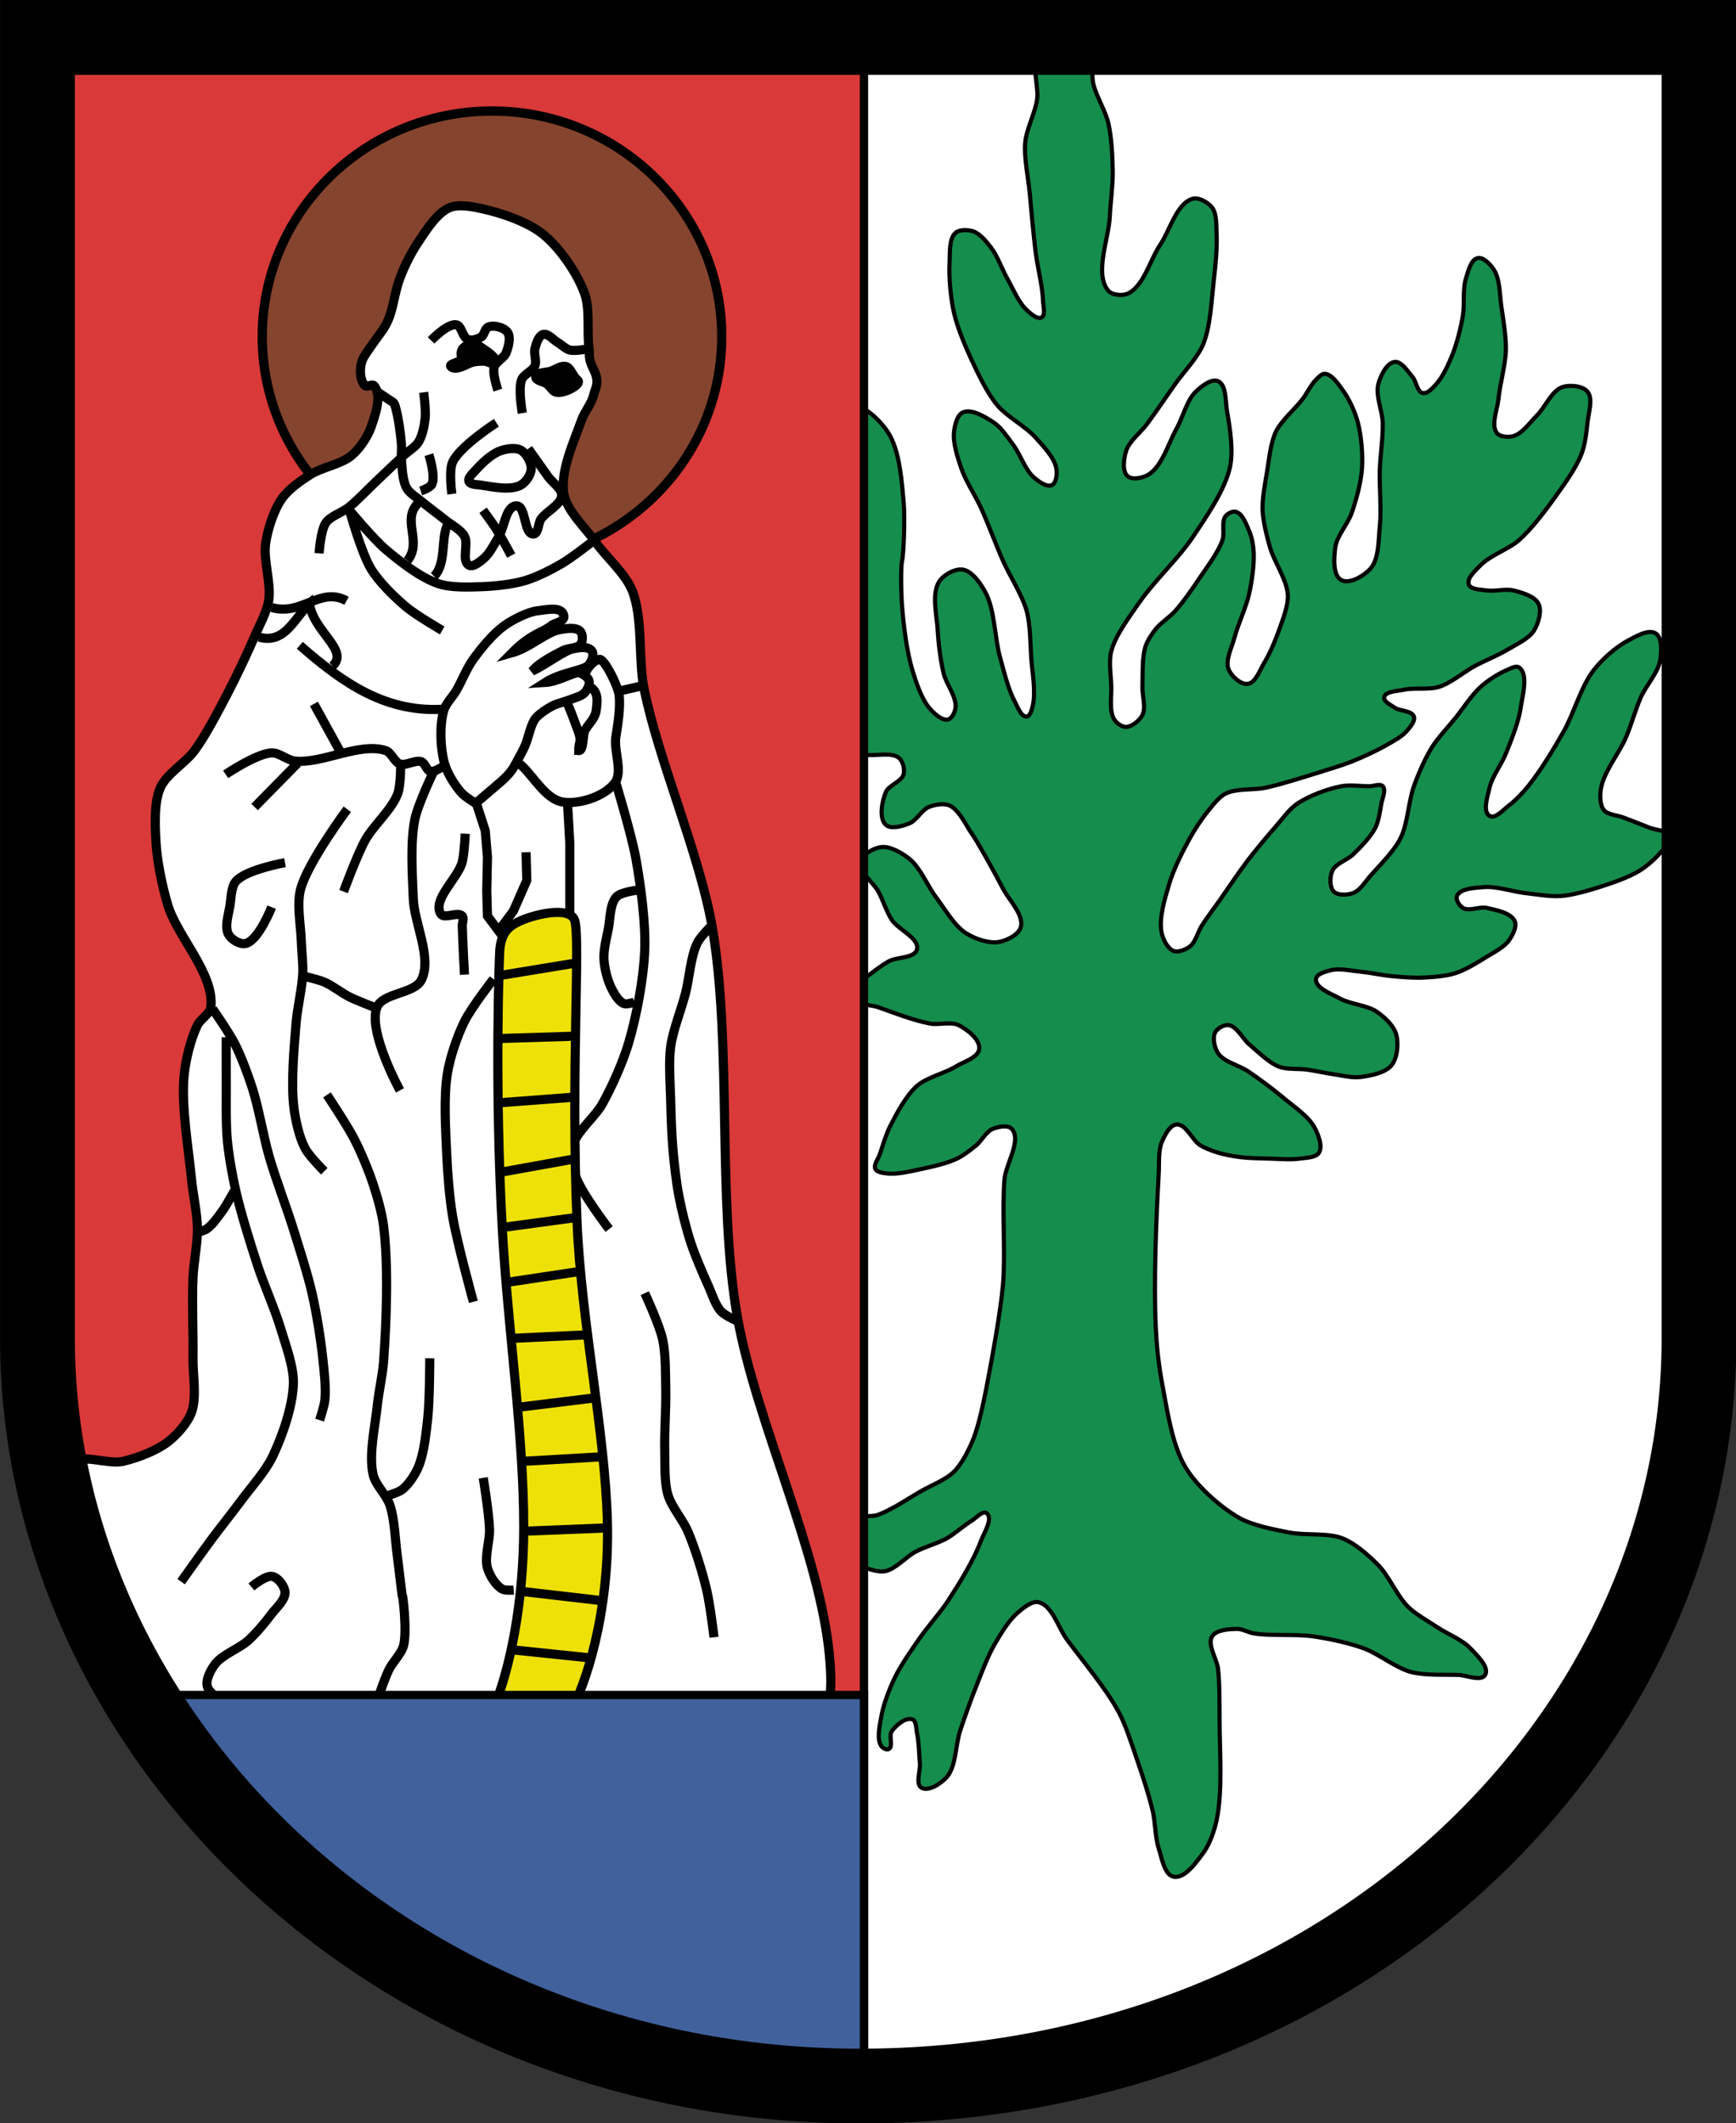 <?xml version="1.0" encoding="UTF-8" standalone="no"?>
<!-- Created with Inkscape (http://www.inkscape.org/) -->
<svg
   xmlns:svg="http://www.w3.org/2000/svg"
   xmlns="http://www.w3.org/2000/svg"
   version="1.0"
   width="125.8"
   height="153.829"
   id="svg2">
  <rect width="100%" height="100%" fill="#333333" stroke="none"/>
  <defs
     id="defs4" />
  <g
     transform="translate(-66.761,-58.463)"
     id="layer2" />
  <g
     transform="matrix(0.301,0,0,0.301,-20.091,-17.594)"
     id="layer3">
    <path
       d="M 75.761,67.463 L 475.782,67.463 L 475.782,380.611 C 475.782,477.067 389.761,559.6 275.772,560.611 C 162.792,561.613 75.761,477.035 75.761,380.611 L 75.761,67.463 z"
       id="path3816"
       style="fill:#ffffff;fill-rule:evenodd;stroke:#000000;stroke-width:2;stroke-linecap:butt;stroke-linejoin:miter;stroke-miterlimit:4;stroke-dasharray:none;stroke-opacity:1" />
    <path
       d="M 313.929,230.934 C 312.561,231.04 311.727,228.567 311.071,227.362 C 309.452,224.386 308.412,219.911 307.5,216.648 C 306.198,211.992 306.265,205.166 303.929,200.934 C 302.83,198.944 300.815,195.941 298.571,195.576 C 296.68,195.269 293.889,196.819 292.857,198.434 C 290.952,201.414 292.311,206.687 292.5,210.219 C 292.667,213.351 293.195,217.527 293.929,220.576 C 294.538,223.113 297.077,226.198 296.786,228.791 C 296.673,229.795 295.981,231.406 295,231.648 C 293.555,232.005 291.715,230.25 290.714,229.148 C 288.651,226.877 287.326,222.796 286.429,219.862 C 285.063,215.399 284.305,209.158 283.929,204.505 C 283.661,201.194 283.571,194.862 283.929,193.434 C 284.286,192.005 284.664,183.418 284.286,179.148 C 283.861,174.355 283.351,167.671 281.071,163.434 C 279.707,160.898 276.88,157.895 274.286,156.648 C 272.537,155.807 269.607,155.095 267.857,155.934 C 262.818,158.348 259.473,166.299 257.857,171.648 C 253.209,187.036 252.329,209.775 256.786,225.219 C 258.137,229.902 261.787,235.905 265.714,238.791 C 266.972,239.714 269.169,240.003 270.714,240.219 C 272.306,240.442 274.466,240.139 276.071,240.219 C 278.222,240.327 281.57,239.543 283.214,240.934 C 284.147,241.723 284.599,243.681 284.286,244.862 C 283.819,246.62 280.696,247.468 280,249.148 C 279.098,251.326 278.282,255.391 280,257.005 C 281.252,258.181 284.121,257.289 285.714,256.648 C 287.407,255.967 288.667,253.408 290.357,252.719 C 291.75,252.152 293.981,251.755 295.357,252.362 C 297.73,253.409 299.643,257.719 300.714,259.148 C 301.786,260.576 306.132,268.307 308.214,272.362 C 309.616,275.092 313.334,278.695 312.5,281.648 C 311.975,283.507 309.049,284.91 307.143,285.219 C 304.731,285.611 301.341,284.397 299.286,283.076 C 296.47,281.267 294.169,277.169 292.143,274.505 C 290.092,271.808 288.345,267.355 285.714,265.219 C 283.999,263.827 281.124,262.118 278.929,262.362 C 277.097,262.566 274.304,264.129 273.929,265.934 C 273.42,268.38 277.035,270.873 278.214,273.076 C 279.277,275.062 280.207,277.97 281.429,279.862 C 282.954,282.225 288.152,284.269 287.5,287.005 C 286.988,289.154 282.646,288.79 280.714,289.862 C 278.765,290.944 276.438,292.825 274.643,294.148 C 273.228,295.191 269.752,295.98 270,297.719 C 270.373,300.339 275.718,300.054 278.214,300.934 C 281.922,302.24 286.846,304.164 290.714,304.862 C 292.72,305.224 295.666,304.328 297.5,305.219 C 299.549,306.215 302.737,308.668 302.5,310.934 C 302.277,313.065 298.609,314.093 296.786,315.219 C 294.136,316.857 289.835,317.801 287.5,319.862 C 284.894,322.163 282.648,326.406 281.071,329.505 C 280.088,331.439 279.258,334.233 278.571,336.291 C 278.217,337.352 277.003,338.86 277.5,339.862 C 277.907,340.682 279.448,340.829 280.357,340.934 C 282.826,341.218 286.139,340.372 288.571,339.862 C 291.193,339.312 294.725,338.514 297.143,337.362 C 298.672,336.633 300.485,335.233 301.786,334.148 C 303.065,333.08 304.174,330.857 305.714,330.219 C 307.001,329.686 309.447,329.165 310.357,330.219 C 312.764,333.006 308.866,338.692 308.571,342.362 C 307.963,349.946 308.853,360.138 308.214,367.719 C 307.687,373.986 305.357,386.648 305,388.434 C 304.643,390.219 302.971,400.164 301.071,404.862 C 300.045,407.4 298.365,410.783 296.429,412.719 C 294.493,414.655 290.949,416.004 288.571,417.362 C 285.49,419.122 281.541,421.84 278.214,423.076 C 276.264,423.801 272.837,422.974 271.429,424.505 C 269.674,426.412 269.161,430.778 270.357,433.076 C 271.308,434.905 274.456,435.695 276.429,436.291 C 277.459,436.602 278.954,436.902 280,436.648 C 282.483,436.044 284.889,433.209 287.143,432.005 C 289.302,430.852 292.506,429.985 294.643,428.791 C 296.589,427.703 298.801,425.65 300.714,424.505 C 301.742,423.89 303.337,421.987 304.286,422.719 C 305.933,423.99 303.581,427.555 302.857,429.505 C 301.156,434.091 297.666,439.69 295,443.791 C 293.167,446.612 290.13,449.954 288.214,452.719 C 286.267,455.529 283.622,459.28 282.143,462.362 C 280.867,465.02 279.417,468.741 278.929,471.648 C 278.573,473.761 277.727,477.016 278.929,478.791 C 279.252,479.269 280.211,479.788 280.714,479.505 C 281.85,478.866 280.684,476.289 281.429,475.219 C 282.416,473.802 284.815,471.746 286.429,472.362 C 287.378,472.725 287.29,474.582 287.5,475.576 C 287.968,477.788 288.037,480.823 288.214,483.076 C 288.349,484.789 287.115,487.88 288.571,488.791 C 290.242,489.835 293.327,487.757 294.643,486.291 C 296.953,483.717 296.783,478.507 297.857,475.219 C 299.025,471.643 300.742,466.925 302.143,463.434 C 303.233,460.718 304.613,457.042 306.071,454.505 C 307.524,451.978 309.562,448.532 311.786,446.648 C 313.065,445.564 315.152,443.768 316.786,444.148 C 320.063,444.91 321.576,450.368 323.571,453.076 C 327.399,458.27 333.008,464.899 336.071,470.576 C 337.763,473.711 339.193,478.282 340.357,481.648 C 341.675,485.46 343.376,490.576 344.286,494.505 C 344.898,497.148 344.857,500.86 345.714,503.434 C 346.441,505.616 347.034,509.749 349.286,510.219 C 351.972,510.78 354.785,506.703 356.429,504.505 C 357.954,502.466 359.115,499.139 359.643,496.648 C 361.154,489.517 360.357,479.651 360.357,472.362 C 360.357,468.718 360.381,463.844 360,460.219 C 359.75,457.837 357.314,454.402 358.571,452.362 C 359.568,450.746 362.744,450.595 364.643,450.576 C 365.864,450.564 367.365,451.456 368.571,451.648 C 372.809,452.324 378.608,451.761 382.857,452.362 C 386.563,452.886 391.481,453.945 395,455.219 C 398.604,456.524 402.727,459.937 406.429,460.934 C 409.746,461.827 414.424,461.541 417.857,461.648 C 419.785,461.708 423.308,463.31 424.286,461.648 C 425.405,459.746 422.227,456.825 420.714,455.219 C 418.798,453.186 415.181,451.771 412.857,450.219 C 410.682,448.767 407.573,447.06 405.714,445.219 C 403.095,442.625 401.148,437.856 398.571,435.219 C 396.325,432.92 392.988,429.974 390,428.791 C 386.392,427.362 380.948,428.127 377.143,427.362 C 373.42,426.614 368.293,425.682 365,423.791 C 360.4,421.148 354.878,416.194 352.143,411.648 C 348.82,406.124 347.645,397.264 346.429,390.934 C 345.696,387.123 345.177,381.953 345,378.076 C 344.491,366.943 345.078,352.06 345.714,340.934 C 345.843,338.677 345.559,335.52 346.429,333.434 C 347.072,331.889 348.332,329.279 350,329.148 C 352.271,328.969 353.78,332.944 355.714,334.148 C 356.897,334.884 358.668,335.527 360,335.934 C 361.568,336.412 363.731,336.803 365.357,337.005 C 367.486,337.27 370.355,337.309 372.5,337.362 C 374.642,337.416 377.524,337.681 379.643,337.362 C 381.084,337.145 383.525,337.177 384.286,335.934 C 385.251,334.356 384.088,331.492 383.214,329.862 C 381.746,327.124 378.086,324.726 375.714,322.719 C 373.261,320.643 369.81,318.084 367.143,316.291 C 365.069,314.896 361.382,314.087 360,312.005 C 359.162,310.743 358.612,308.362 359.286,307.005 C 359.776,306.017 361.405,305.087 362.5,305.219 C 364.532,305.466 365.929,308.55 367.5,309.862 C 369.556,311.579 372.15,314.24 374.643,315.219 C 376.548,315.968 379.402,315.648 381.429,315.934 C 383.26,316.191 385.668,316.747 387.5,317.005 C 389.527,317.29 392.256,317.984 394.286,317.719 C 396.673,317.408 400.282,316.743 401.786,314.862 C 403.205,313.087 403.499,309.543 402.857,307.362 C 402.257,305.322 399.968,303.208 398.214,302.005 C 395.866,300.395 391.765,300.19 389.286,298.791 C 387.362,297.705 383.415,296.351 383.571,294.148 C 383.66,292.902 385.931,292.308 387.143,292.005 C 389.224,291.484 392.15,292.157 394.286,292.362 C 396.548,292.58 399.523,293.219 401.786,293.434 C 404.028,293.647 407.035,293.89 409.286,293.791 C 411.662,293.686 414.877,293.443 417.143,292.719 C 419.563,291.947 422.488,290.135 424.643,288.791 C 426.334,287.736 428.845,286.486 430,284.862 C 430.845,283.675 432.016,281.553 431.429,280.219 C 430.52,278.158 426.841,277.499 424.643,277.005 C 422.97,276.629 420.387,277.906 418.929,277.005 C 418.113,276.501 417.133,275.033 417.5,274.148 C 418.278,272.27 421.904,272.188 423.929,272.005 C 426.947,271.733 430.917,273.093 433.929,273.434 C 436.493,273.723 439.926,274.333 442.5,274.148 C 445.352,273.943 449.06,272.869 451.786,272.005 C 454.764,271.062 458.762,269.703 461.429,268.076 C 463.115,267.048 465.134,265.283 466.429,263.791 C 467.344,262.735 469.341,261.197 468.929,259.862 C 468.447,258.303 465.439,258.337 463.929,257.719 C 462.013,256.937 459.43,255.966 457.5,255.219 C 456.108,254.681 453.787,254.601 452.857,253.434 C 451.913,252.249 451.909,249.931 452.143,248.434 C 452.787,244.315 456.578,239.768 458.214,235.934 C 459.425,233.096 460.536,229.111 461.786,226.291 C 463.009,223.531 465.956,220.344 466.429,217.362 C 466.735,215.431 466.999,211.996 465.357,210.934 C 463.59,209.79 460.432,211.735 458.571,212.719 C 455.685,214.246 452.345,217.271 450.357,219.862 C 447.382,223.74 445.62,230.25 443.214,234.505 C 440.888,238.618 437.616,244.046 434.643,247.719 C 433.404,249.25 431.58,251.186 430,252.362 C 428.731,253.306 426.715,255.673 425.357,254.862 C 423.609,253.818 424.907,250.062 425.357,248.076 C 425.961,245.413 428.275,242.4 429.286,239.862 C 430.577,236.62 432.379,232.248 432.857,228.791 C 433.254,225.923 434.791,220.917 432.5,219.148 C 431.718,218.544 430.197,219.481 429.286,219.862 C 427.285,220.7 424.828,222.34 423.214,223.791 C 421.062,225.726 418.958,229.036 417.143,231.291 C 415.422,233.429 412.871,236.099 411.429,238.434 C 409.816,241.043 408.172,244.829 407.143,247.719 C 405.844,251.367 405.659,256.755 403.929,260.219 C 402.396,263.288 399.073,266.592 396.786,269.148 C 395.573,270.503 394.205,272.803 392.5,273.434 C 391.19,273.918 388.842,274.067 387.857,273.076 C 386.797,272.01 386.891,269.452 387.5,268.076 C 388.272,266.332 391.132,265.477 392.5,264.148 C 394.3,262.398 396.721,259.958 397.857,257.719 C 398.657,256.144 398.997,253.748 399.286,252.005 C 399.496,250.732 400.516,248.669 399.643,247.719 C 398.99,247.01 397.393,247.719 396.429,247.719 C 394.393,247.719 391.642,247.334 389.643,247.719 C 386.243,248.374 381.785,250.05 378.929,252.005 C 377.114,253.247 375.379,255.71 373.929,257.362 C 371.819,259.764 369.082,263.035 367.143,265.576 C 364.997,268.389 362.395,272.328 360.357,275.219 C 359.073,277.042 357.269,279.41 356.071,281.291 C 355.144,282.748 354.58,285.233 353.214,286.291 C 352.248,287.039 350.43,287.791 349.286,287.362 C 347.839,286.82 346.764,284.585 346.429,283.076 C 345.652,279.586 347.201,274.72 348.214,271.291 C 349.247,267.796 351.448,263.407 353.214,260.219 C 354.338,258.192 356.031,255.583 357.5,253.791 C 358.653,252.385 360.162,250.322 361.786,249.505 C 364.398,248.19 368.57,248.694 371.429,248.076 C 375.241,247.253 380.203,245.658 383.929,244.505 C 386.518,243.704 389.987,242.663 392.5,241.648 C 395.033,240.625 398.352,239.09 400.714,237.719 C 402.18,236.869 404.247,235.785 405.357,234.505 C 406.142,233.6 407.539,232.064 407.143,230.934 C 406.635,229.486 403.758,229.668 402.5,228.791 C 401.63,228.184 399.78,227.328 400,226.291 C 400.31,224.831 403.188,224.838 404.643,224.505 C 407.158,223.929 410.754,224.567 413.214,223.791 C 416.053,222.895 419.167,220.207 421.786,218.791 C 424.104,217.537 427.389,216.227 429.643,214.862 C 431.678,213.63 434.817,212.241 436.071,210.219 C 437.102,208.558 438.01,205.543 437.143,203.791 C 436.229,201.943 433.072,201.073 431.071,200.576 C 429.2,200.112 426.547,200.885 424.643,200.576 C 423.305,200.359 420.82,200.422 420.357,199.148 C 419.798,197.611 422.074,195.677 423.214,194.505 C 425.535,192.12 430.014,190.647 432.5,188.434 C 435.625,185.651 438.997,181.124 441.429,177.719 C 443.468,174.863 446.241,170.995 447.5,167.719 C 448.322,165.581 448.713,162.5 448.929,160.219 C 449.14,157.979 450.375,154.443 448.929,152.719 C 447.74,151.302 444.605,151.043 442.857,151.648 C 440.276,152.541 438.728,156.513 436.786,158.434 C 435.166,160.035 433.267,162.827 431.071,163.434 C 429.917,163.753 427.89,163.655 427.143,162.719 C 425.604,160.792 427.261,156.96 427.5,154.505 C 427.846,150.946 429.201,146.294 429.286,142.719 C 429.36,139.596 428.682,135.451 428.214,132.362 C 427.805,129.661 427.902,125.734 426.429,123.434 C 425.643,122.206 423.925,120.271 422.5,120.576 C 420.811,120.939 420.153,123.926 419.643,125.576 C 418.85,128.144 419.387,131.857 418.929,134.505 C 418.436,137.348 417.506,141.115 416.429,143.791 C 415.515,146.059 414.154,149.132 412.5,150.934 C 411.716,151.787 410.42,153.316 409.286,153.076 C 407.919,152.788 407.708,150.197 406.786,149.148 C 405.68,147.891 404.161,145.373 402.5,145.576 C 400.522,145.818 399.082,149.007 398.571,150.934 C 397.853,153.644 399.569,157.416 399.643,160.219 C 399.733,163.653 399.036,168.214 398.929,171.648 C 398.802,175.717 399.358,181.171 398.929,185.219 C 398.605,188.27 398.764,192.874 396.786,195.219 C 395.298,196.983 391.662,199.194 389.643,198.076 C 387.546,196.917 387.896,192.594 388.214,190.219 C 388.577,187.512 391.238,184.582 392.143,182.005 C 393.236,178.891 394.419,174.584 394.643,171.291 C 394.876,167.855 394.486,163.182 393.571,159.862 C 392.909,157.46 391.482,154.366 390,152.362 C 388.963,150.96 387.453,148.568 385.714,148.434 C 384.944,148.374 384.123,149.321 383.571,149.862 C 382.363,151.05 381.376,153.152 380.357,154.505 C 378.525,156.938 375.259,159.623 373.929,162.362 C 372.634,165.028 372.278,169.083 371.786,172.005 C 371.32,174.77 370.599,178.489 370.714,181.291 C 370.827,184.02 371.75,187.593 372.5,190.219 C 373.505,193.74 376.577,197.992 376.786,201.648 C 376.936,204.294 375.516,207.717 374.643,210.219 C 373.79,212.664 372.417,215.864 371.071,218.076 C 370.08,219.706 369.036,222.839 367.143,223.076 C 365.399,223.295 363.125,221.148 362.5,219.505 C 361.686,217.364 363.351,214.221 363.929,212.005 C 364.783,208.726 366.78,204.601 367.5,201.291 C 368.141,198.343 368.729,194.304 368.571,191.291 C 368.491,189.759 368.109,187.699 367.5,186.291 C 366.827,184.736 365.914,182.116 364.286,181.648 C 363.502,181.422 362.276,182.067 361.786,182.719 C 360.747,184.1 361.635,186.801 361.071,188.434 C 360.052,191.386 357.448,194.764 355.714,197.362 C 354.013,199.911 351.689,203.295 349.643,205.576 C 348.377,206.988 346.187,208.384 345,209.862 C 344.068,211.023 342.941,212.726 342.5,214.148 C 341.64,216.918 341.893,220.892 341.786,223.791 C 341.71,225.825 342.709,228.762 341.786,230.576 C 341.124,231.875 339.314,233.382 337.857,233.434 C 336.847,233.469 335.528,232.51 335,231.648 C 333.708,229.538 334.393,225.905 334.286,223.434 C 334.179,220.972 333.649,217.6 334.286,215.219 C 335.339,211.278 338.754,206.791 341.071,203.434 C 344.531,198.42 350.553,192.79 353.929,187.719 C 357.089,182.971 361.623,176.502 362.857,170.934 C 363.739,166.953 362.841,161.379 362.143,157.362 C 361.76,155.158 362.042,151.134 360,150.219 C 358.382,149.494 355.924,151.492 354.643,152.719 C 352.463,154.808 351.486,159.02 350,161.648 C 348.082,165.039 346.543,170.696 343.214,172.719 C 341.929,173.5 339.345,174.068 338.214,173.076 C 336.843,171.873 337.316,168.748 337.857,167.005 C 338.582,164.672 341.404,162.54 342.857,160.576 C 344.961,157.733 347.607,153.826 349.643,150.934 C 351.679,148.041 355.086,144.564 356.429,141.291 C 358.16,137.07 358.411,130.823 358.929,126.291 C 359.319,122.878 359.819,118.293 359.643,114.862 C 359.542,112.91 359.757,109.988 358.571,108.434 C 357.641,107.214 355.411,105.895 353.929,106.291 C 349.993,107.34 348.38,114.007 346.071,117.362 C 343.663,120.863 342.103,127.434 338.214,129.148 C 336.925,129.716 334.478,129.512 333.571,128.434 C 330.123,124.332 333.697,115.93 333.929,110.576 C 334.068,107.358 334.682,103.083 334.643,99.862 C 334.6,96.312 334.377,91.534 333.571,88.076 C 332.894,85.17 330.734,81.684 330,78.791 C 329.389,76.382 330.212,72.704 328.929,70.576 C 327.777,68.668 325.081,66.132 322.857,66.291 C 320.211,66.479 317.479,69.926 316.429,72.362 C 315.241,75.117 316.831,79.389 316.429,82.362 C 315.996,85.556 313.863,89.509 313.571,92.719 C 313.241,96.361 314.3,101.221 314.643,104.862 C 315.046,109.15 315.534,114.874 316.071,119.148 C 316.517,122.696 317.75,127.359 317.857,130.934 C 317.892,132.117 318.534,134.286 317.5,134.862 C 316.454,135.445 314.813,133.884 313.929,133.076 C 311.975,131.292 310.597,127.875 309.286,125.576 C 308.027,123.37 306.906,120.09 305.357,118.076 C 304.294,116.694 302.722,114.712 301.071,114.148 C 299.851,113.731 297.749,113.646 296.786,114.505 C 295.155,115.96 295.477,119.466 295.357,121.648 C 295.157,125.299 295.618,130.225 296.429,133.791 C 297.24,137.361 299.164,141.902 300.714,145.219 C 302.278,148.566 304.428,153.089 306.786,155.934 C 309.114,158.743 313.643,161.067 316.071,163.791 C 317.871,165.809 320.638,168.621 321.071,171.291 C 321.267,172.497 321.097,174.683 320,175.219 C 318.749,175.831 316.78,174.33 315.714,173.434 C 313.576,171.635 312.384,167.817 310.714,165.576 C 309.444,163.871 307.84,161.401 306.071,160.219 C 304.1,158.901 300.748,156.778 298.571,157.719 C 297.163,158.328 296.608,160.839 296.429,162.362 C 296.108,165.075 297.328,168.707 298.214,171.291 C 299.225,174.237 301.561,177.744 302.857,180.576 C 304.596,184.376 306.521,189.614 308.214,193.434 C 309.846,197.114 312.862,201.694 313.929,205.576 C 314.813,208.794 314.789,213.318 315,216.648 C 315.224,220.178 316.213,225.001 315.357,228.434 C 315.148,229.272 314.79,230.866 313.929,230.934 z"
       id="path3807"
       style="fill:#158d4d;fill-opacity:1;fill-rule:evenodd;stroke:#000000;stroke-width:1px;stroke-linecap:butt;stroke-linejoin:miter;stroke-opacity:1" />
    <path
       d="M 75.75,67.469 L 75.75,380.625 C 75.75,476.755 162.274,561.104 274.75,560.625 L 274.75,67.469 L 75.75,67.469 z"
       id="rect3818"
       style="opacity:1;fill:#d93939;fill-opacity:1;fill-rule:evenodd;stroke:#000000;stroke-width:2;stroke-linecap:round;stroke-linejoin:miter;stroke-miterlimit:4;stroke-dasharray:none;stroke-opacity:1" />
    <path
       d="M 248.498,143.477 C 248.506,172.912 224.081,196.777 193.949,196.777 C 163.817,196.777 139.393,172.912 139.401,143.477 C 139.393,114.043 163.817,90.177 193.949,90.177 C 224.081,90.177 248.506,114.043 248.498,143.477 L 248.498,143.477 z"
       transform="matrix(1.014,0,0,1.019,-11.47,-6.713)"
       id="path3805"
       style="opacity:1;fill:#85442e;fill-opacity:1;fill-rule:evenodd;stroke:#000000;stroke-width:2.2;stroke-linecap:round;stroke-linejoin:miter;stroke-miterlimit:4;stroke-dasharray:none;stroke-opacity:1" />
    <path
       d="M 263.214,474.505 C 267.409,470.85 266.942,462.694 266.447,457.153 C 264.249,432.553 248.72,400.544 244.286,375.576 C 239.348,347.774 243.031,309.471 238.214,281.648 C 235.154,263.971 225.34,241.732 221.786,224.148 C 220.374,217.166 221.6,207.18 218.929,200.576 C 217.265,196.465 212.558,192.415 210,188.791 C 207.635,185.44 203.204,181.402 202.5,177.362 C 201.554,171.935 204.93,164.692 206.786,159.505 C 207.447,157.655 209.203,155.527 209.643,153.612 C 210.063,151.785 211.25,150.576 209.643,147.362 C 208.205,144.487 208.795,143.88 208.571,142.362 C 207.993,138.427 208.848,132.89 207.5,129.148 C 205.727,124.226 201.565,118.156 197.5,114.862 C 193.882,111.931 187.756,109.819 183.214,108.791 C 180.809,108.246 177.278,107.487 175,108.434 C 171.918,109.714 169.37,113.884 167.5,116.648 C 165.566,119.505 163.477,123.696 162.5,127.005 C 161.277,131.147 161.259,134.515 158.765,138.041 C 157.519,139.801 155.371,142.642 154.286,144.505 C 153.26,146.267 153.164,149.888 154.643,151.291 C 155.109,151.733 156.348,150.82 156.786,151.291 C 158.835,153.492 157.062,158.451 156.071,161.291 C 155.259,163.62 153.311,166.482 151.429,168.076 C 148.905,170.214 144.218,170.942 141.429,172.719 C 139.184,174.149 136.17,176.254 134.643,178.434 C 132.678,181.237 131.226,185.763 130.714,189.148 C 130.089,193.285 132.099,198.946 131.429,203.076 C 131.005,205.689 129.265,208.862 128.214,211.291 C 126.331,215.646 123.637,221.377 121.429,225.576 C 119.239,229.74 116.359,235.358 113.571,239.148 C 111.415,242.08 106.819,244.743 105.357,248.076 C 103.802,251.621 104.091,257.068 104.286,260.934 C 104.522,265.614 105.799,271.801 107.143,276.291 C 109.443,283.973 118.482,292.975 117.5,300.934 C 117.303,302.529 114.986,303.773 114.286,305.219 C 112.643,308.611 111.424,313.61 111.071,317.362 C 110.368,324.848 112.137,334.878 112.857,342.362 C 113.198,345.907 114.232,350.587 114.286,354.148 C 114.339,357.698 113.375,362.387 113.214,365.934 C 112.947,371.82 113.296,379.684 113.214,385.576 C 113.161,389.435 114.185,394.811 112.857,398.434 C 111.913,401.01 109.323,403.91 107.143,405.576 C 104.359,407.703 99.838,409.416 96.429,410.219 C 92.564,411.13 85.901,408.011 83.214,410.934 C 78.427,416.142 82.324,427.615 83.929,434.505 C 86.626,446.086 93.433,460.909 100.357,470.576 C 106.183,478.71 115.114,490.385 124.643,493.434 C 164.605,506.22 231.581,502.069 263.214,474.505 z"
       id="path2782"
       style="fill:#ffffff;fill-rule:evenodd;stroke:#000000;stroke-width:2.2;stroke-linecap:butt;stroke-linejoin:miter;stroke-miterlimit:4;stroke-dasharray:none;stroke-opacity:1" />
    <path
       d="M 173.214,210.219 C 173.214,210.219 166.857,206.53 164.464,204.505 C 161.628,202.105 158.008,198.569 156.071,195.398 C 153.722,191.55 150.893,181.291 150.893,181.291 C 150.893,181.291 156.685,188.265 159.643,190.755 C 163.11,193.674 168.022,197.536 172.321,198.969 C 175.276,199.955 179.566,199.79 182.679,199.684 C 185.813,199.577 190.025,199.134 193.036,198.255 C 195.866,197.429 199.417,195.633 201.964,194.148 C 204.418,192.717 209.643,188.612 209.643,188.612"
       id="path2802"
       style="fill:none;fill-rule:evenodd;stroke:#000000;stroke-width:2.2;stroke-linecap:butt;stroke-linejoin:miter;stroke-miterlimit:4;stroke-dasharray:none;stroke-opacity:1" />
    <path
       d="M 221.786,223.434 L 214.821,225.041"
       id="path2814"
       style="fill:none;fill-rule:evenodd;stroke:#000000;stroke-width:2.2;stroke-linecap:butt;stroke-linejoin:miter;stroke-miterlimit:4;stroke-dasharray:none;stroke-opacity:1" />
    <path
       d="M 211.071,217.184 C 212.224,216.949 215.605,223.643 215.823,225.934 C 216.12,229.055 215.486,232.836 215,235.934 C 214.494,239.162 216.721,244.167 214.821,246.826 C 212.438,250.163 205.988,252.261 201.964,251.469 C 198.28,250.745 195.34,245.725 192.679,243.076 C 191.496,241.9 188.953,240.638 188.929,238.969 C 188.847,233.386 195.563,223.944 201.071,224.862 C 202.779,225.147 204.834,231.647 205.487,233.25 C 207.128,237.275 206.047,236.632 206.071,239.148 C 207.337,239.257 206.957,235.236 207.621,234.153 C 208.685,232.417 210.076,231.333 210.305,229.309 C 210.493,227.638 210.755,226.082 209.821,224.684 C 209.232,223.802 207.397,223.242 207.321,222.184 C 207.189,220.313 209.234,217.558 211.071,217.184 z"
       id="path2812"
       style="fill:#ffffff;fill-rule:evenodd;stroke:#000000;stroke-width:2.2;stroke-linecap:butt;stroke-linejoin:miter;stroke-miterlimit:4;stroke-dasharray:none;stroke-opacity:1" />
    <path
       d="M 173.929,229.148 C 159.954,230.159 149.592,223.185 138.929,213.791"
       id="path2816"
       style="fill:none;fill-rule:evenodd;stroke:#000000;stroke-width:2.2;stroke-linecap:butt;stroke-linejoin:miter;stroke-miterlimit:4;stroke-dasharray:none;stroke-opacity:1" />
    <path
       d="M 192.5,157.898 C 192.5,157.898 191.454,152.112 192.321,149.862 C 192.826,148.554 195.017,147.772 195.536,146.469 C 195.992,145.325 195.216,143.552 195.536,142.362 C 195.841,141.226 196.367,139.285 197.5,138.969 C 198.678,138.641 200.017,140.315 201.071,140.934 C 201.943,141.445 202.951,142.464 203.929,142.719 C 205.018,143.004 207.679,142.541 207.679,142.541"
       id="path2921"
       style="fill:none;fill-rule:evenodd;stroke:#000000;stroke-width:2.2;stroke-linecap:butt;stroke-linejoin:miter;stroke-miterlimit:4;stroke-dasharray:none;stroke-opacity:1" />
    <path
       d="M 186.607,152.362 C 186.607,152.362 185.266,148.448 185.714,146.826 C 186.069,145.544 188.071,144.667 188.571,143.434 C 189.137,142.04 189.8,139.659 188.929,138.434 C 188.093,137.258 185.609,136.61 184.286,137.184 C 183.45,137.546 183.361,139.117 182.581,139.586 C 181.57,140.192 179.748,140.709 178.929,139.862 C 177.869,138.767 177.774,136.88 176.607,136.648 C 174.507,136.231 170.536,140.398 170.536,140.398"
       id="path2919"
       style="fill:none;fill-rule:evenodd;stroke:#000000;stroke-width:2.2;stroke-linecap:butt;stroke-linejoin:miter;stroke-miterlimit:4;stroke-dasharray:none;stroke-opacity:1" />
    <path
       d="M 195.714,149.148 C 195.686,150.171 197.632,150.228 198.418,150.884 C 199.147,151.491 199.311,151.888 200,152.541 C 200.679,153.184 202.152,152.874 203.036,152.566 C 204.26,152.138 206.901,150.699 205.714,149.862 C 204.66,149.119 204.136,146.82 202.857,146.648 C 201.591,146.477 200.501,147.427 199.286,147.82 C 198.265,148.151 195.744,148.076 195.714,149.148 z"
       id="path2917"
       style="fill:#000000;fill-rule:evenodd;stroke:#000000;stroke-width:2.2;stroke-linecap:butt;stroke-linejoin:miter;stroke-miterlimit:4;stroke-dasharray:none;stroke-opacity:1" />
    <path
       d="M 175.382,146.774 C 174.343,145.922 178.161,145.814 177.857,144.505 C 177.297,142.093 179.04,141.635 180.179,141.291 C 181.055,141.026 182.288,141.834 183.036,142.362 C 184.123,143.13 186.538,144.591 185.893,145.755 C 185.525,146.418 184.15,145.41 183.393,145.398 C 182.423,145.383 181.087,145.414 180.179,145.755 C 178.773,146.283 176.543,147.725 175.382,146.774 z"
       id="path2915"
       style="fill:#000000;fill-rule:evenodd;stroke:#000000;stroke-width:2.2;stroke-linecap:butt;stroke-linejoin:miter;stroke-miterlimit:4;stroke-dasharray:none;stroke-opacity:1" />
    <path
       d="M 193.929,166.469 C 193.929,166.469 197.297,171.224 198.75,173.255 C 199.71,174.597 202.042,176.071 201.964,177.719 C 201.856,179.995 198.234,181.542 196.964,183.434 C 196.297,184.428 196.375,186.957 195.179,187.005 C 192.801,187.101 193.451,180.189 191.071,180.219 C 188.48,180.252 188.165,185.526 186.786,187.719 C 185.781,189.317 184.664,191.689 183.214,192.898 C 182.312,193.65 180.675,195.066 179.643,194.505 C 177.785,193.496 179.604,189.385 178.571,187.541 C 177.68,185.949 175.344,184.763 173.929,183.612 C 172.241,182.24 169.881,180.546 168.214,179.148 C 167.11,178.221 165.347,177.192 164.643,175.934 C 163.632,174.127 163.581,171.209 163.393,169.148 C 163.291,168.028 163.482,166.519 163.393,165.398 C 163.178,162.694 162.677,159.087 161.964,156.469 C 161.617,155.193 161.45,155.383 160.357,154.637 C 159.516,154.063 156.964,152.362 156.964,152.362"
       id="path2913"
       style="fill:none;fill-rule:evenodd;stroke:#000000;stroke-width:2.2;stroke-linecap:butt;stroke-linejoin:miter;stroke-miterlimit:4;stroke-dasharray:none;stroke-opacity:1" />
    <path
       d="M 182.5,175.219 C 185.36,175.656 189.607,176.611 192.143,175.219 C 193.367,174.547 194.604,172.687 194.643,171.291 C 194.686,169.756 193.481,167.579 192.143,166.826 C 190.835,166.091 188.552,166.488 187.143,167.005 C 185.03,167.78 182.737,169.959 181.25,171.648 C 180.631,172.351 179.309,173.451 179.643,174.326 C 179.962,175.166 181.612,175.084 182.5,175.219 z"
       id="path2911"
       style="fill:none;fill-rule:evenodd;stroke:#000000;stroke-width:2.2;stroke-linecap:butt;stroke-linejoin:miter;stroke-miterlimit:4;stroke-dasharray:none;stroke-opacity:1" />
    <path
       d="M 186.25,160.219 C 186.25,160.219 177.49,165.824 175.714,169.684 C 174.751,171.777 175.536,177.362 175.536,177.362"
       id="path2909"
       style="fill:none;fill-rule:evenodd;stroke:#000000;stroke-width:2.2;stroke-linecap:butt;stroke-linejoin:miter;stroke-miterlimit:4;stroke-dasharray:none;stroke-opacity:1" />
    <path
       d="M 170,167.898 C 170,167.898 171.681,173.116 170.714,175.041 C 170.294,175.878 168.036,176.648 168.036,176.648"
       id="path2907"
       style="fill:none;fill-rule:evenodd;stroke:#000000;stroke-width:2.2;stroke-linecap:butt;stroke-linejoin:miter;stroke-miterlimit:4;stroke-dasharray:none;stroke-opacity:1" />
    <path
       d="M 168.75,152.898 C 168.75,152.898 169.311,157.281 169.107,159.148 C 168.914,160.918 168.44,163.35 167.5,164.862 C 166.739,166.086 164.988,167.099 163.929,168.076 C 161.923,169.927 159.304,172.451 157.321,174.326 C 155.339,176.201 152.842,178.868 150.714,180.576 C 149.15,181.832 146.304,182.666 145.179,184.326 C 143.917,186.188 143.571,191.648 143.571,191.648"
       id="path2905"
       style="fill:none;fill-rule:evenodd;stroke:#000000;stroke-width:2.2;stroke-linecap:butt;stroke-linejoin:miter;stroke-miterlimit:4;stroke-dasharray:none;stroke-opacity:1" />
    <path
       d="M 183.036,181.291 C 183.036,181.291 185.226,184.247 186.071,185.576 C 187.294,187.5 189.821,192.184 189.821,192.184"
       id="path2903"
       style="fill:none;fill-rule:evenodd;stroke:#000000;stroke-width:2.2;stroke-linecap:butt;stroke-linejoin:miter;stroke-miterlimit:4;stroke-dasharray:none;stroke-opacity:1" />
    <path
       d="M 174.464,184.862 C 172.872,187.928 174.252,194.159 171.25,197.184"
       id="path2901"
       style="fill:none;fill-rule:evenodd;stroke:#000000;stroke-width:2.2;stroke-linecap:butt;stroke-linejoin:miter;stroke-miterlimit:4;stroke-dasharray:none;stroke-opacity:1" />
    <path
       d="M 167.679,179.326 C 163.095,183.402 168.611,188.726 164.821,193.434"
       id="path2899"
       style="fill:none;fill-rule:evenodd;stroke:#000000;stroke-width:2.2;stroke-linecap:butt;stroke-linejoin:miter;stroke-miterlimit:4;stroke-dasharray:none;stroke-opacity:1" />
    <path
       d="M 132.143,204.684 C 139.338,206.833 143.82,199.583 150.179,203.076"
       id="path2784"
       style="fill:none;fill-rule:evenodd;stroke:#000000;stroke-width:2.2;stroke-linecap:butt;stroke-linejoin:miter;stroke-miterlimit:4;stroke-dasharray:none;stroke-opacity:1" />
    <path
       d="M 129.107,211.826 C 135.358,213.555 137.593,207.25 141.25,203.791 C 142.218,210.543 150.934,215.007 146.786,218.791"
       id="path2820"
       style="fill:none;fill-rule:evenodd;stroke:#000000;stroke-width:2.2;stroke-linecap:butt;stroke-linejoin:miter;stroke-miterlimit:4;stroke-dasharray:none;stroke-opacity:1" />
    <path
       d="M 181.429,251.826 L 183.571,258.434 L 184.107,264.862 L 183.929,272.898 L 184.107,278.969 L 186.786,282.541 L 190.357,277.719 L 193.571,270.398 L 193.393,263.612"
       id="path2834"
       style="fill:none;fill-rule:evenodd;stroke:#000000;stroke-width:2.2;stroke-linecap:butt;stroke-linejoin:miter;stroke-miterlimit:4;stroke-dasharray:none;stroke-opacity:1" />
    <path
       d="M 203.393,252.005 L 203.929,261.469 L 203.929,278.076"
       id="path2836"
       style="fill:none;fill-rule:evenodd;stroke:#000000;stroke-width:2.2;stroke-linecap:butt;stroke-linejoin:miter;stroke-miterlimit:4;stroke-dasharray:none;stroke-opacity:1" />
    <path
       d="M 215,246.826 C 215,246.826 218.823,259.477 219.821,265.041 C 221.001,271.61 222.219,280.515 221.964,287.184 C 221.703,294.031 219.997,303.118 218.036,309.684 C 216.682,314.213 214.083,320.017 211.786,324.148 C 209.915,327.512 205.379,330.945 204.464,334.684 C 203.964,336.73 204.642,339.666 205.357,341.648 C 206.885,345.884 213.393,354.326 213.393,354.326"
       id="path2991"
       style="fill:none;fill-rule:evenodd;stroke:#000000;stroke-width:2.2;stroke-linecap:butt;stroke-linejoin:miter;stroke-miterlimit:4;stroke-dasharray:none;stroke-opacity:1" />
    <path
       d="M 237.679,281.648 C 237.679,281.648 235.28,284.098 234.643,285.398 C 232.996,288.758 232.715,293.916 231.786,297.541 C 230.791,301.418 228.755,306.431 228.214,310.398 C 227.686,314.273 228.124,319.524 228.214,323.434 C 228.295,326.919 228.45,331.568 228.75,335.041 C 229.043,338.43 229.544,342.948 230.179,346.291 C 230.828,349.712 231.949,354.233 233.036,357.541 C 234.101,360.782 235.915,364.968 237.321,368.076 C 238.161,369.932 238.964,372.662 240.357,374.148 C 241.375,375.234 244.643,376.648 244.643,376.648"
       id="path2989"
       style="fill:none;fill-rule:evenodd;stroke:#000000;stroke-width:2.2;stroke-linecap:butt;stroke-linejoin:miter;stroke-miterlimit:4;stroke-dasharray:none;stroke-opacity:1" />
    <path
       d="M 185.536,294.148 C 185.536,294.148 180.21,301.009 178.571,304.326 C 176.823,307.866 175.106,312.932 174.464,316.826 C 173.523,322.535 174.041,330.331 174.286,336.112 C 174.479,340.682 174.957,346.78 175.714,351.291 C 176.764,357.544 180.714,371.826 180.714,371.826"
       id="path2987"
       style="fill:none;fill-rule:evenodd;stroke:#000000;stroke-width:2.2;stroke-linecap:butt;stroke-linejoin:miter;stroke-miterlimit:4;stroke-dasharray:none;stroke-opacity:1" />
    <path
       d="M 220.357,272.719 C 220.357,272.719 216.299,273.148 215.179,274.326 C 213.54,276.05 213.682,279.674 213.214,282.005 C 212.778,284.182 212.026,287.11 212.143,289.326 C 212.257,291.48 212.96,294.364 213.929,296.291 C 214.579,297.584 215.617,299.512 216.964,300.041 C 217.669,300.318 219.464,299.684 219.464,299.684"
       id="path2985"
       style="fill:none;fill-rule:evenodd;stroke:#000000;stroke-width:2.2;stroke-linecap:butt;stroke-linejoin:miter;stroke-miterlimit:4;stroke-dasharray:none;stroke-opacity:1" />
    <path
       d="M 183.09,414.198 C 183.09,414.198 184.479,422.835 184.605,426.573 C 184.701,429.378 183.329,433.217 184.1,435.917 C 184.609,437.695 186.036,440.04 187.636,440.967 C 188.36,441.387 190.414,441.22 190.414,441.22"
       id="path2983"
       style="fill:none;fill-rule:evenodd;stroke:#000000;stroke-width:2.2;stroke-linecap:butt;stroke-linejoin:miter;stroke-miterlimit:4;stroke-dasharray:none;stroke-opacity:1" />
    <path
       d="M 221.981,369.752 C 221.981,369.752 225.51,377.372 226.274,380.863 C 227.054,384.423 226.949,389.342 227.032,392.985 C 227.131,397.379 226.66,403.239 226.779,407.632 C 226.865,410.821 226.642,415.177 227.537,418.239 C 228.383,421.135 231.149,424.304 232.335,427.078 C 234.088,431.175 235.853,436.884 236.881,441.22 C 237.676,444.577 238.649,452.584 238.649,452.584"
       id="path2838"
       style="fill:none;fill-rule:evenodd;stroke:#000000;stroke-width:2.2;stroke-linecap:butt;stroke-linejoin:miter;stroke-miterlimit:4;stroke-dasharray:none;stroke-opacity:1" />
    <path
       d="M 173.214,243.076 C 173.214,243.076 171.248,244.36 170.357,244.148 C 169.435,243.929 169.101,242.161 168.214,241.826 C 166.753,241.275 164.514,242.865 163.036,242.362 C 161.708,241.911 160.973,239.592 159.643,239.148 C 153.353,237.046 144.267,242.401 137.679,241.648 C 135.928,241.448 133.903,239.599 132.143,239.684 C 128.48,239.861 121.071,244.862 121.071,244.862"
       id="path2979"
       style="fill:none;fill-rule:evenodd;stroke:#000000;stroke-width:2.2;stroke-linecap:butt;stroke-linejoin:miter;stroke-miterlimit:4;stroke-dasharray:none;stroke-opacity:1" />
    <path
       d="M 138.393,242.184 L 128.036,252.719"
       id="path2977"
       style="fill:none;fill-rule:evenodd;stroke:#000000;stroke-width:2.2;stroke-linecap:butt;stroke-linejoin:miter;stroke-miterlimit:4;stroke-dasharray:none;stroke-opacity:1" />
    <path
       d="M 149.107,240.219 L 142.321,227.898"
       id="path2975"
       style="fill:none;fill-rule:evenodd;stroke:#000000;stroke-width:2.2;stroke-linecap:butt;stroke-linejoin:miter;stroke-miterlimit:4;stroke-dasharray:none;stroke-opacity:1" />
    <path
       d="M 163.214,242.184 C 163.214,242.184 163.264,247.435 162.5,249.505 C 161.075,253.367 156.63,257.15 154.643,260.755 C 152.707,264.267 149.464,273.076 149.464,273.076"
       id="path2973"
       style="fill:none;fill-rule:evenodd;stroke:#000000;stroke-width:2.2;stroke-linecap:butt;stroke-linejoin:miter;stroke-miterlimit:4;stroke-dasharray:none;stroke-opacity:1" />
    <path
       d="M 171.071,244.326 C 171.071,244.326 167.322,252.144 166.607,255.755 C 165.493,261.379 166.015,269.134 166.25,274.862 C 166.49,280.726 170.814,289.065 168.214,294.326 C 166.542,297.712 158.88,297.418 157.5,300.934 C 155.225,306.729 163.036,320.934 163.036,320.934"
       id="path2971"
       style="fill:none;fill-rule:evenodd;stroke:#000000;stroke-width:2.2;stroke-linecap:butt;stroke-linejoin:miter;stroke-miterlimit:4;stroke-dasharray:none;stroke-opacity:1" />
    <path
       d="M 178.75,259.148 C 178.75,259.148 178.54,263.95 178.036,265.934 C 177.036,269.868 170.779,274.947 172.857,278.434 C 173.657,279.775 176.99,277.809 178.036,278.969 C 178.502,279.486 178.02,280.594 178.036,281.291 C 178.116,284.829 178.571,293.076 178.571,293.076"
       id="path2969"
       style="fill:none;fill-rule:evenodd;stroke:#000000;stroke-width:2.2;stroke-linecap:butt;stroke-linejoin:miter;stroke-miterlimit:4;stroke-dasharray:none;stroke-opacity:1" />
    <path
       d="M 135.357,266.112 C 135.357,266.112 126.084,267.751 123.571,270.576 C 122.397,271.897 122.403,274.543 122.143,276.291 C 121.828,278.413 120.72,281.572 121.786,283.434 C 122.476,284.64 124.541,285.9 125.893,285.576 C 129.03,284.826 132.143,276.826 132.143,276.826"
       id="path2967"
       style="fill:none;fill-rule:evenodd;stroke:#000000;stroke-width:2.2;stroke-linecap:butt;stroke-linejoin:miter;stroke-miterlimit:4;stroke-dasharray:none;stroke-opacity:1" />
    <path
       d="M 150.357,253.255 C 150.357,253.255 140.809,266.062 139.107,272.541 C 138.154,276.168 139.172,281.292 139.286,285.041 C 139.356,287.346 139.743,290.415 139.643,292.719 C 139.485,296.337 138.325,301.074 138.036,304.684 C 137.548,310.773 136.769,318.975 137.5,325.041 C 137.866,328.073 138.763,332.156 140.179,334.862 C 141.183,336.783 144.821,340.398 144.821,340.398"
       id="path2965"
       style="fill:none;fill-rule:evenodd;stroke:#000000;stroke-width:2.2;stroke-linecap:butt;stroke-linejoin:miter;stroke-miterlimit:4;stroke-dasharray:none;stroke-opacity:1" />
    <path
       d="M 157.321,301.112 C 157.321,301.112 152.762,299.367 150.893,298.434 C 149.002,297.489 146.764,295.695 144.821,294.862 C 143.388,294.247 139.821,293.434 139.821,293.434"
       id="path2963"
       style="fill:none;fill-rule:evenodd;stroke:#000000;stroke-width:2.2;stroke-linecap:butt;stroke-linejoin:miter;stroke-miterlimit:4;stroke-dasharray:none;stroke-opacity:1" />
    <path
       d="M 117.935,301.314 C 117.935,301.314 121.892,307.008 123.239,309.648 C 124.83,312.768 126.467,317.169 127.532,320.507 C 129.074,325.338 130.163,332.05 131.572,336.922 C 133.103,342.215 135.741,349.086 137.381,354.347 C 138.836,359.016 140.847,365.234 141.926,370.004 C 142.96,374.572 143.955,380.752 144.452,385.409 C 144.774,388.426 145.271,392.493 144.957,395.51 C 144.803,396.991 143.694,400.309 143.694,400.309"
       id="path2961"
       style="fill:none;fill-rule:evenodd;stroke:#000000;stroke-width:2.2;stroke-linecap:butt;stroke-linejoin:miter;stroke-miterlimit:4;stroke-dasharray:none;stroke-opacity:1" />
    <path
       d="M 121.218,308.132 C 121.218,308.132 121.19,315.557 121.218,318.739 C 121.256,322.982 121.083,328.655 121.471,332.881 C 121.808,336.552 122.671,341.409 123.491,345.003 C 124.756,350.542 127.02,357.788 128.794,363.186 C 130.307,367.785 132.97,373.697 134.35,378.338 C 135.503,382.213 137.485,387.428 137.381,391.47 C 137.239,396.984 134.725,404.179 132.33,409.148 C 130.632,412.67 127.077,416.608 124.754,419.754 C 122.603,422.667 119.585,426.44 117.43,429.351 C 115.266,432.274 110.359,439.2 110.359,439.2"
       id="path2959"
       style="fill:none;fill-rule:evenodd;stroke:#000000;stroke-width:2.2;stroke-linecap:butt;stroke-linejoin:miter;stroke-miterlimit:4;stroke-dasharray:none;stroke-opacity:1" />
    <path
       d="M 123.239,345.003 C 123.239,345.003 121.252,348.628 120.208,350.054 C 119.194,351.44 117.852,353.399 116.42,354.347 C 115.821,354.744 114.147,355.104 114.147,355.104"
       id="path2957"
       style="fill:none;fill-rule:evenodd;stroke:#000000;stroke-width:2.2;stroke-linecap:butt;stroke-linejoin:miter;stroke-miterlimit:4;stroke-dasharray:none;stroke-opacity:1" />
    <path
       d="M 145.462,322.022 C 145.462,322.022 150.315,329.301 152.028,332.628 C 153.644,335.769 155.46,340.136 156.574,343.488 C 157.558,346.452 158.717,350.489 159.099,353.589 C 160.293,363.289 159.792,376.418 159.099,386.167 C 158.871,389.373 157.909,393.575 157.584,396.773 C 157.078,401.757 155.472,408.554 156.574,413.441 C 157.126,415.889 159.814,418.386 160.614,420.764 C 161.786,424.248 161.883,429.245 162.382,432.886 C 162.786,435.837 163.645,443.745 163.645,442.735 C 163.645,441.725 164.822,451.165 163.897,454.604 C 163.367,456.574 161.249,458.576 160.362,460.413 C 159.028,463.176 156.826,470.009 156.826,470.009"
       id="path2955"
       style="fill:none;fill-rule:evenodd;stroke:#000000;stroke-width:2.2;stroke-linecap:butt;stroke-linejoin:miter;stroke-miterlimit:4;stroke-dasharray:none;stroke-opacity:1" />
    <path
       d="M 170.211,385.409 C 170.211,385.409 170.205,395.688 169.706,400.056 C 169.302,403.584 168.838,408.412 167.433,411.673 C 166.659,413.469 165.168,415.75 163.645,416.976 C 162.746,417.7 160.109,418.491 160.109,418.491"
       id="path2953"
       style="fill:none;fill-rule:evenodd;stroke:#000000;stroke-width:2.2;stroke-linecap:butt;stroke-linejoin:miter;stroke-miterlimit:4;stroke-dasharray:none;stroke-opacity:1" />
    <path
       d="M 127.279,440.462 C 127.279,440.462 130.675,437.573 132.33,437.937 C 133.751,438.249 135.273,440.272 135.36,441.725 C 135.473,443.593 133.192,445.525 132.077,447.028 C 130.575,449.055 128.391,451.648 126.522,453.342 C 124.309,455.346 120.211,456.746 118.44,459.15 C 117.446,460.501 116.201,462.844 116.673,464.453 C 117.384,466.883 123.239,469.757 123.239,469.757"
       id="path2822"
       style="fill:none;fill-rule:evenodd;stroke:#000000;stroke-width:2.2;stroke-linecap:butt;stroke-linejoin:miter;stroke-miterlimit:4;stroke-dasharray:none;stroke-opacity:1" />
    <path
       d="M 173.571,229.505 C 172.542,233.167 172.743,238.515 173.75,242.184 C 174.404,244.567 176.211,247.483 177.857,249.326 C 178.699,250.27 181.25,251.826 181.25,251.826 C 181.25,251.826 184.625,248.952 186.071,247.719 C 187.893,246.166 189.67,244.672 190.76,242.541 C 191.665,240.77 192.856,238.918 193.508,237.04 C 194.079,235.398 194.684,232.361 195.893,231.112 C 196.855,230.119 198.418,229.076 199.643,228.434 C 200.904,227.773 202.793,227.373 204.107,226.826 C 205.147,226.394 206.738,226.048 207.5,225.219 C 208.12,224.546 208.802,223.248 208.571,222.362 C 208.341,221.479 207.107,220.712 206.25,220.398 C 205.244,220.029 201.181,222.563 197.976,222.749 C 201.809,220.29 207.186,219.905 208.393,218.612 C 209.111,217.843 209.87,216.095 209.286,215.219 C 208.416,213.915 206.198,214.336 204.66,214.643 C 202.588,215.058 198.069,218.519 194.855,220.013 C 196.695,217.753 200.938,215.777 202.321,215.041 C 203.534,214.396 205.858,214.585 206.607,213.434 C 207.105,212.669 207.07,211.047 206.429,210.398 C 205.372,209.328 202.908,209.77 201.429,210.041 C 198.293,210.615 194.241,214.421 189.988,215.611 C 194.697,210.853 197.442,210.736 199.424,209.073 C 200.296,208.341 203.247,208.128 202.339,206.216 C 201.492,204.431 198.151,205.266 196.187,205.478 C 193.78,205.739 189.988,207.717 188.036,209.148 C 185.344,211.12 182.464,214.639 180.536,217.362 C 179.095,219.396 177.861,222.529 176.607,224.684 C 175.747,226.161 174.034,227.86 173.571,229.505 z"
       id="path2810"
       style="fill:#ffffff;fill-rule:evenodd;stroke:#000000;stroke-width:2.2;stroke-linecap:butt;stroke-linejoin:miter;stroke-miterlimit:4;stroke-dasharray:none;stroke-opacity:1" />
    <path
       d="M 204.213,470.304 C 207.527,464.391 213.558,447.038 212.975,424.688 C 212.41,403.027 206.681,376.656 205.664,352.495 C 204.133,316.143 206.58,283.669 205.055,279.872 C 203.681,276.451 194.849,278.706 191.55,280.353 C 189.584,281.335 187.485,282.599 187.077,287.063 C 186.979,288.132 185.743,319.368 187.702,354.756 C 188.991,378.045 192.848,403.888 192.835,426.064 C 192.825,444.313 189.568,460.08 185.507,469.895"
       id="path2868"
       style="fill:#eee108;fill-opacity:1;fill-rule:evenodd;stroke:#000100;stroke-width:2.2;stroke-linecap:butt;stroke-linejoin:miter;stroke-miterlimit:4;stroke-dasharray:none;stroke-opacity:1" />
    <path
       d="M 100.125,466.469 C 133.485,521.84 198.079,560.952 274.75,560.625 L 274.75,466.469 L 100.125,466.469 z"
       id="rect3820"
       style="opacity:1;fill:#41619c;fill-opacity:1;fill-rule:evenodd;stroke:#000000;stroke-width:2;stroke-linecap:round;stroke-linejoin:miter;stroke-miterlimit:4;stroke-dasharray:none;stroke-opacity:1" />
    <path
       d="M 75.761,67.463 L 475.782,67.463 L 475.782,380.611 C 475.782,477.067 389.761,559.6 275.772,560.611 C 162.792,561.613 75.761,477.035 75.761,380.611 L 75.761,67.463 z"
       id="path3814"
       style="fill:none;fill-rule:evenodd;stroke:#000000;stroke-width:18;stroke-linecap:butt;stroke-linejoin:miter;stroke-miterlimit:4;stroke-dasharray:none;stroke-opacity:1" />
  </g>
  <path
     d="M 37.042,119.534 L 42.619,120.116"
     id="path3224"
     style="fill:none;fill-rule:evenodd;stroke:#000000;stroke-width:0.662;stroke-linecap:butt;stroke-linejoin:miter;stroke-miterlimit:4;stroke-dasharray:none;stroke-opacity:1" />
  <path
     d="M 37.625,115.288 L 43.368,115.954"
     id="path3226"
     style="fill:none;fill-rule:evenodd;stroke:#000000;stroke-width:0.662;stroke-linecap:butt;stroke-linejoin:miter;stroke-miterlimit:4;stroke-dasharray:none;stroke-opacity:1" />
  <path
     d="M 37.708,110.96 L 43.951,110.71"
     id="path3228"
     style="fill:none;fill-rule:evenodd;stroke:#000000;stroke-width:0.662;stroke-linecap:butt;stroke-linejoin:miter;stroke-miterlimit:4;stroke-dasharray:none;stroke-opacity:1" />
  <path
     d="M 37.958,105.882 L 43.701,105.549"
     id="path3230"
     style="fill:none;fill-rule:evenodd;stroke:#000000;stroke-width:0.662;stroke-linecap:butt;stroke-linejoin:miter;stroke-miterlimit:4;stroke-dasharray:none;stroke-opacity:1" />
  <path
     d="M 37.542,101.97 L 42.952,101.304"
     id="path3232"
     style="fill:none;fill-rule:evenodd;stroke:#000000;stroke-width:0.662;stroke-linecap:butt;stroke-linejoin:miter;stroke-miterlimit:4;stroke-dasharray:none;stroke-opacity:1" />
  <path
     d="M 37.125,96.975 L 42.37,96.726"
     id="path3234"
     style="fill:none;fill-rule:evenodd;stroke:#000000;stroke-width:0.662;stroke-linecap:butt;stroke-linejoin:miter;stroke-miterlimit:4;stroke-dasharray:none;stroke-opacity:1" />
  <path
     d="M 36.876,92.897 L 41.87,92.148"
     id="path3236"
     style="fill:none;fill-rule:evenodd;stroke:#000000;stroke-width:0.662;stroke-linecap:butt;stroke-linejoin:miter;stroke-miterlimit:4;stroke-dasharray:none;stroke-opacity:1" />
  <path
     d="M 36.709,88.901 L 41.62,88.235"
     id="path3238"
     style="fill:none;fill-rule:evenodd;stroke:#000000;stroke-width:0.662;stroke-linecap:butt;stroke-linejoin:miter;stroke-miterlimit:4;stroke-dasharray:none;stroke-opacity:1" />
  <path
     d="M 36.459,84.906 L 41.537,83.99"
     id="path3240"
     style="fill:none;fill-rule:evenodd;stroke:#000000;stroke-width:0.662;stroke-linecap:butt;stroke-linejoin:miter;stroke-miterlimit:4;stroke-dasharray:none;stroke-opacity:1" />
  <path
     d="M 36.126,79.911 L 41.62,79.495"
     id="path3242"
     style="fill:none;fill-rule:evenodd;stroke:#000000;stroke-width:0.662;stroke-linecap:butt;stroke-linejoin:miter;stroke-miterlimit:4;stroke-dasharray:none;stroke-opacity:1" />
  <path
     d="M 36.21,75.25 L 41.537,75.083"
     id="path3244"
     style="fill:none;fill-rule:evenodd;stroke:#000000;stroke-width:0.662;stroke-linecap:butt;stroke-linejoin:miter;stroke-miterlimit:4;stroke-dasharray:none;stroke-opacity:1" />
  <path
     d="M 36.293,70.671 L 41.87,69.756"
     id="path3246"
     style="fill:none;fill-rule:evenodd;stroke:#000000;stroke-width:0.662;stroke-linecap:butt;stroke-linejoin:miter;stroke-miterlimit:4;stroke-dasharray:none;stroke-opacity:1" />
</svg>

